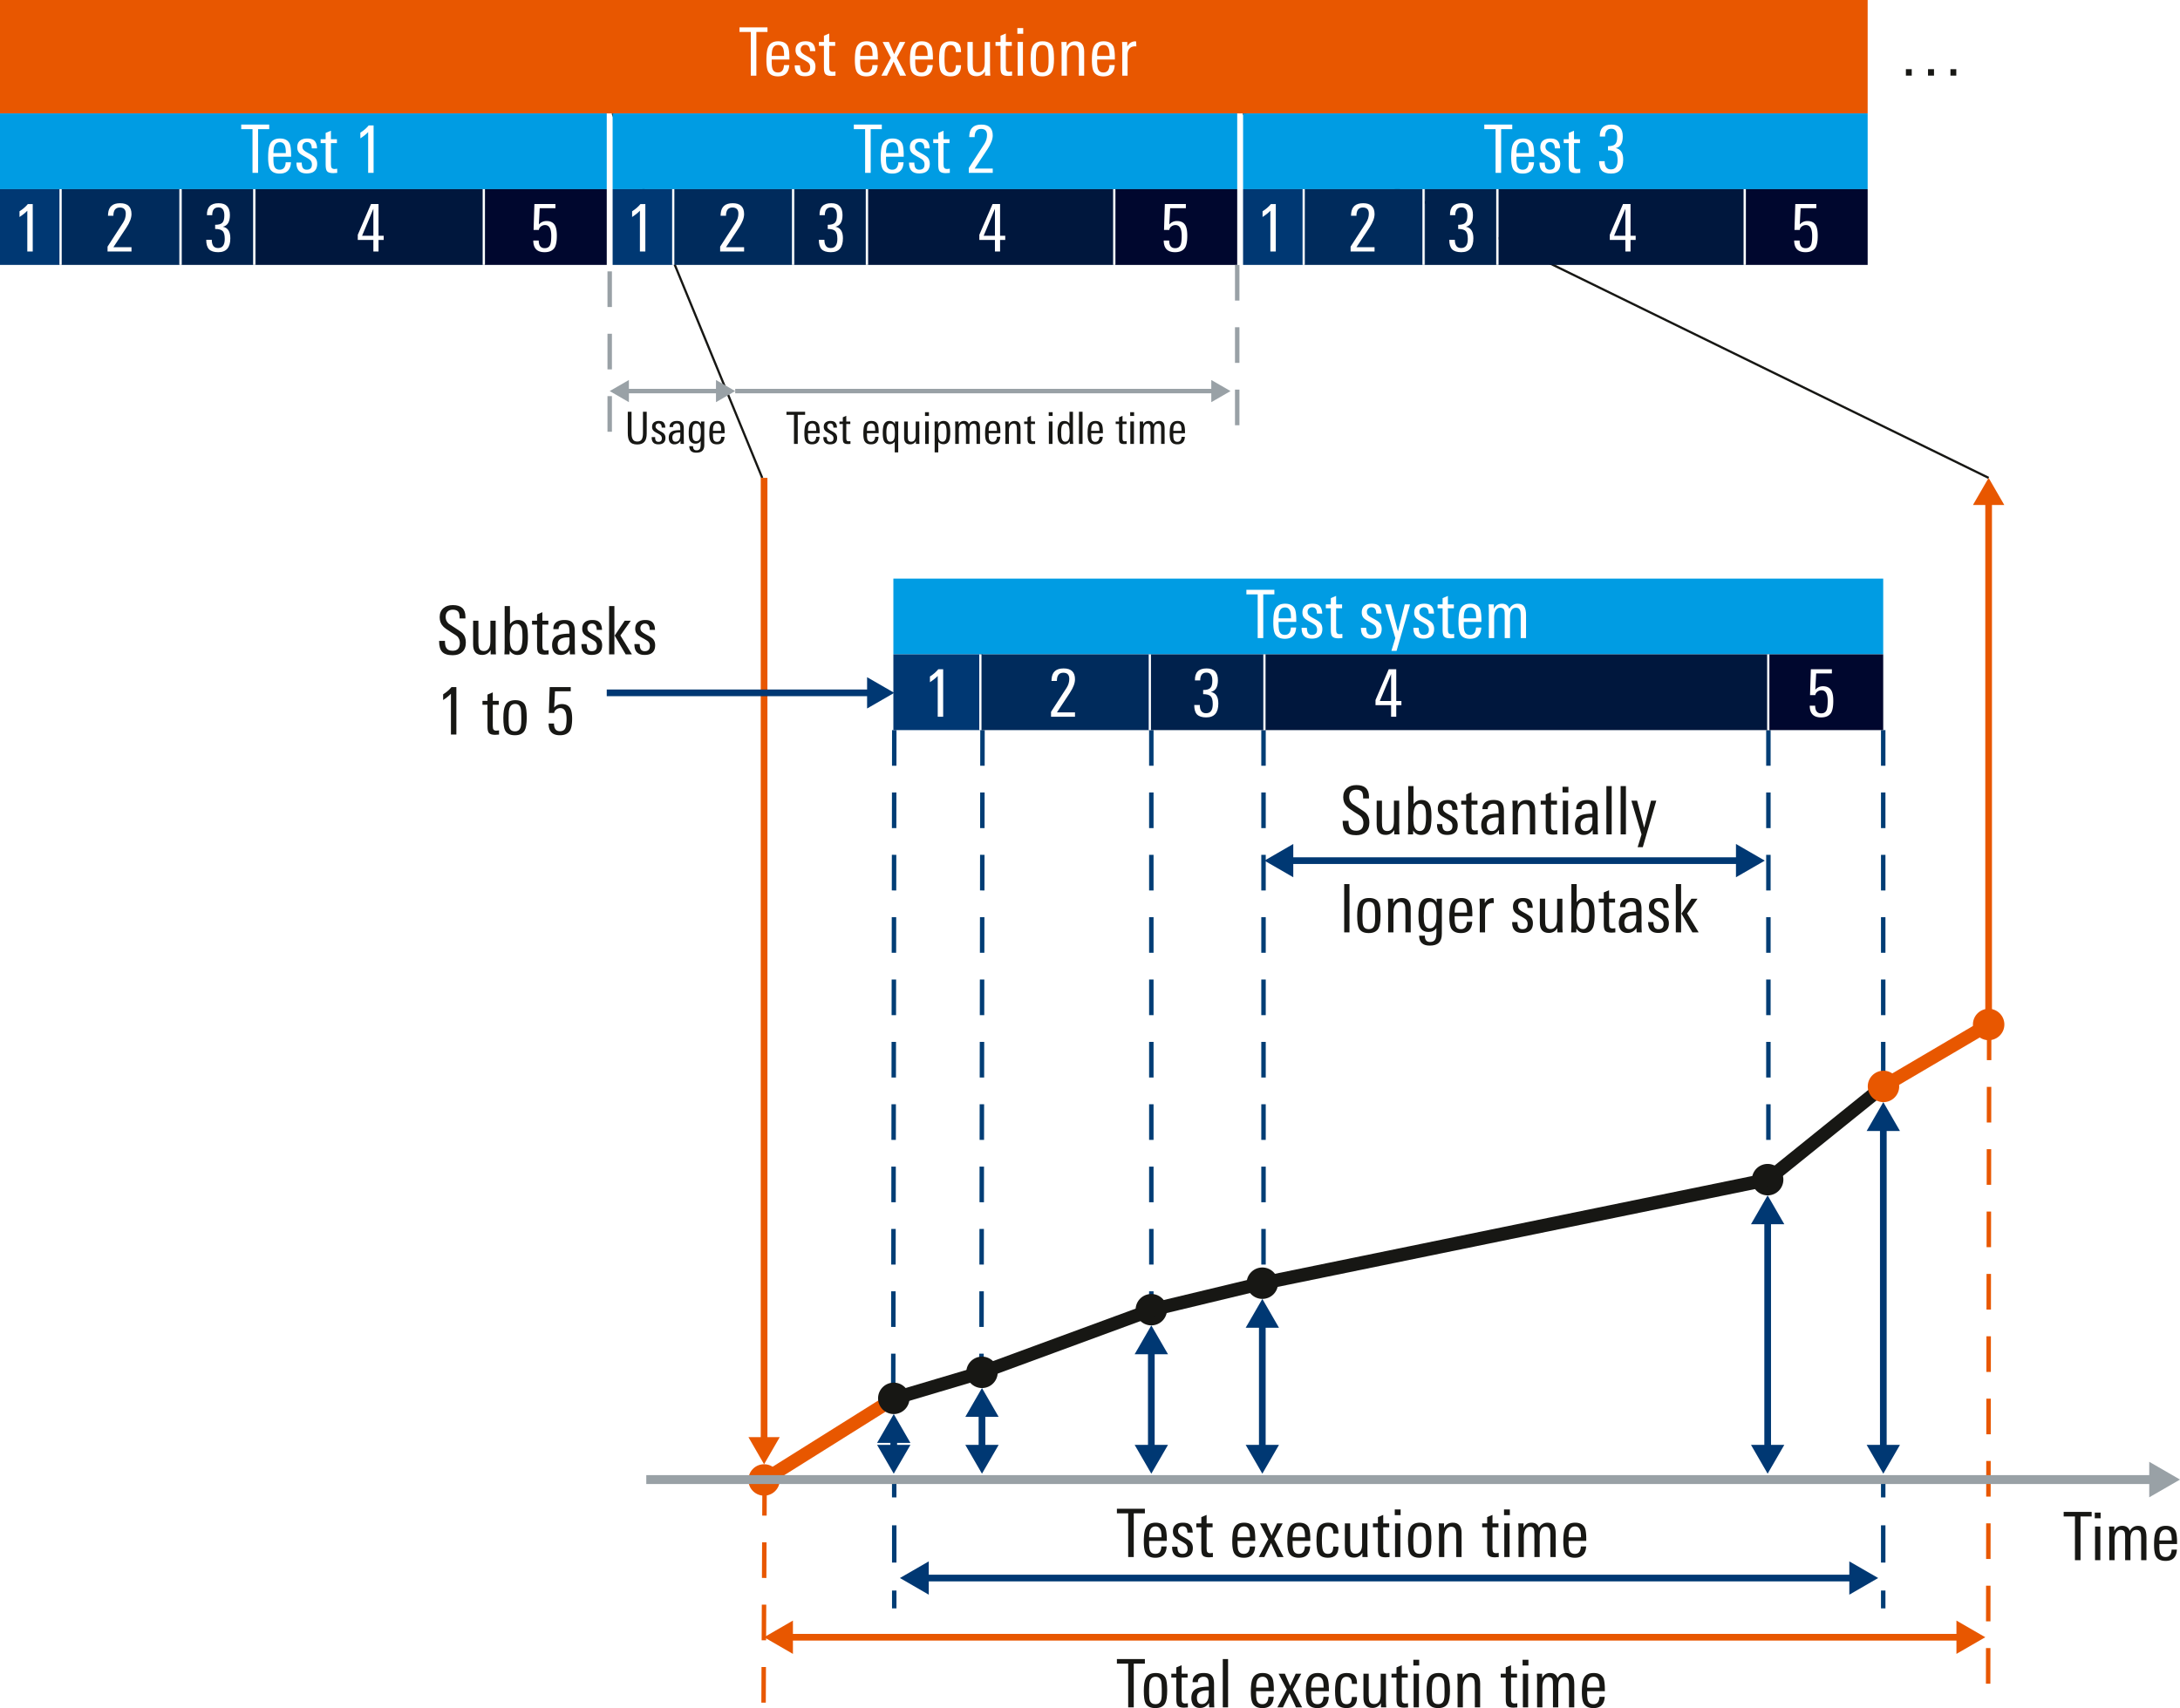 <svg xmlns="http://www.w3.org/2000/svg" xmlns:xlink="http://www.w3.org/1999/xlink" version="1.2" viewBox="0 0 244.687 191.746"><defs><symbol id="a" overflow="visible"><path d="M2.5-1.188c0 .418-.078.727-.234.922-.168.22-.446.329-.829.329-.406 0-.695-.118-.859-.36C.441-.484.375-.789.375-1.219v-2.39h.422v2.359c0 .313.035.54.11.672.093.21.269.312.53.312.258 0 .438-.097.532-.296.07-.145.11-.364.11-.657v-2.39H2.5zm0 0"/></symbol><symbol id="b" overflow="visible"><path d="M1.734-.688c0 .493-.265.735-.796.735-.512 0-.762-.27-.75-.813h.39v.141c.02.262.145.39.375.39.25 0 .375-.128.375-.39a.457.457 0 00-.125-.328c-.043-.05-.152-.125-.328-.219-.242-.125-.39-.219-.453-.281a.6.6 0 01-.188-.469c0-.219.07-.383.22-.5a.859.859 0 01.53-.156c.258 0 .442.062.547.187.114.125.176.313.188.563h-.407c0-.313-.117-.469-.343-.469a.336.336 0 00-.25.094.342.342 0 00-.094.25c0 .117.05.21.156.281.04.055.156.133.344.234.207.106.348.196.422.266a.692.692 0 01.187.484zm0 0"/></symbol><symbol id="c" overflow="visible"><path d="M1.89 0h-.374L1.5-.328c-.168.25-.39.375-.672.375a.614.614 0 01-.5-.219C.234-.305.188-.484.188-.703c0-.352.132-.594.406-.719.176-.082.472-.125.89-.125v-.11c0-.206-.015-.35-.046-.437-.063-.133-.18-.203-.344-.203-.125 0-.23.04-.313.11-.074.062-.11.156-.11.28v.016h-.39v-.015c0-.227.082-.399.25-.516.133-.101.328-.156.578-.156.29 0 .489.074.594.219.113.125.172.336.172.625v.921c0 .313.004.586.016.813zm-.406-.969v-.312h-.109c-.523 0-.781.183-.781.547 0 .324.117.484.36.484a.46.46 0 00.421-.234c.07-.133.11-.297.11-.485zm0 0"/></symbol><symbol id="d" overflow="visible"><path d="M2-2.516c0 .032-.008.094-.016.188V.109c0 .301-.074.52-.218.657-.137.144-.368.218-.688.218C.566.984.305.738.297.25h.422c0 .313.129.469.39.469.196 0 .332-.074.407-.219.039-.105.062-.266.062-.484v-.344A.658.658 0 011-.031c-.313 0-.531-.13-.656-.39-.074-.177-.11-.446-.11-.813 0-.407.04-.707.125-.907.125-.289.336-.437.641-.437.281 0 .484.121.61.36v-.298zm-.406 1.172c0-.281-.028-.488-.078-.625-.075-.207-.211-.312-.407-.312-.21 0-.343.117-.406.344-.043.148-.062.382-.062.703 0 .293.02.5.062.625.063.199.188.296.375.296.227 0 .379-.124.453-.374.04-.125.063-.344.063-.657zm0 0"/></symbol><symbol id="e" overflow="visible"><path d="M1.953-1.203H.641v.172c0 .25.02.433.062.547.07.168.203.25.39.25.29 0 .446-.188.47-.563h.375c-.024.563-.305.844-.844.844C.75.047.508-.07.375-.313c-.094-.164-.14-.445-.14-.843 0-.446.038-.77.124-.969.133-.3.391-.453.766-.453.363 0 .602.137.719.406.07.168.11.453.11.86zm-.39-.266c0-.25-.016-.422-.047-.515-.063-.207-.196-.313-.391-.313-.273 0-.43.168-.469.5a3.279 3.279 0 00-.015.328zm0 0"/></symbol><symbol id="f" overflow="visible"><path d="M2.125-3.266h-.828V0H.875v-3.266H.031v-.343h2.094zm0 0"/></symbol><symbol id="g" overflow="visible"><path d="M1.313 0c-.125.008-.227.016-.297.016-.22 0-.371-.047-.454-.141C.488-.207.454-.363.454-.594v-1.64H.078v-.282h.375v-.468l.39-.172v.64h.454v.282H.844v1.593c0 .137.02.23.062.282.04.043.114.062.219.062.02 0 .082-.004.188-.016zm0 0"/></symbol><symbol id="i" overflow="visible"><path d="M1.984-2.516a6.772 6.772 0 00-.015.579v2.89h-.39V-.25A.702.702 0 011 .031C.676.031.457-.109.344-.39.27-.578.234-.859.234-1.234c0-.383.036-.676.11-.875.113-.313.332-.47.656-.47.258 0 .46.122.61.36v-.297zm-.39 1.313c0-.344-.028-.586-.078-.734-.075-.227-.215-.344-.422-.344-.305 0-.453.324-.453.969 0 .324.02.558.062.703.063.242.188.359.375.359.227 0 .379-.113.453-.344.04-.125.063-.328.063-.61zm0 0"/></symbol><symbol id="j" overflow="visible"><path d="M2.047 0h-.39L1.64-.313a.691.691 0 01-.625.36C.555.047.328-.211.328-.734v-1.782h.406v1.61c0 .21.016.355.047.437.051.149.164.219.344.219.332 0 .5-.242.5-.734v-1.532h.406v1.954c0 .199.004.386.016.562zm0 0"/></symbol><symbol id="k" overflow="visible"><path d="M.75-3.14H.312v-.422H.75zM.734 0H.328v-2.516h.406zm0 0"/></symbol><symbol id="l" overflow="visible"><path d="M2.078-1.313c0 .43-.039.731-.11.907-.116.293-.335.437-.655.437-.25 0-.446-.093-.579-.281V.953H.328v-2.89a8.42 8.42 0 00-.016-.579h.391v.297a.69.69 0 01.625-.36c.313 0 .524.138.64.407.071.188.11.477.11.86zm-.406 0c0-.289-.024-.503-.063-.64-.062-.219-.195-.328-.39-.328-.2 0-.336.11-.407.328-.062.168-.093.406-.093.719 0 .312.02.53.062.656.07.219.219.328.438.328.195 0 .332-.129.406-.39.031-.133.047-.36.047-.672zm0 0"/></symbol><symbol id="m" overflow="visible"><path d="M3.11 0h-.391v-1.688c0-.187-.016-.316-.047-.39-.055-.125-.156-.188-.313-.188-.293 0-.437.23-.437.688V0h-.39v-1.719c0-.176-.016-.297-.048-.36-.043-.124-.14-.187-.296-.187a.394.394 0 00-.36.22 1.13 1.13 0 00-.094.5V0H.328v-2.078c0-.156-.008-.3-.016-.438h.391v.329c.133-.258.336-.391.61-.391.28 0 .46.133.546.39.145-.257.352-.39.625-.39.227 0 .395.078.5.234.082.125.125.336.125.625zm0 0"/></symbol><symbol id="n" overflow="visible"><path d="M2.031 0h-.406v-1.61c0-.218-.016-.367-.047-.452-.055-.145-.168-.22-.344-.22-.168 0-.296.087-.39.25-.074.15-.11.321-.11.516V0H.328v-1.969c0-.226-.008-.41-.016-.547h.391v.344c.145-.27.363-.406.656-.406.446 0 .672.262.672.781zm0 0"/></symbol><symbol id="o" overflow="visible"><path d="M2 0h-.39v-.297c-.15.23-.344.344-.594.344C.69.047.469-.098.344-.391c-.074-.195-.11-.5-.11-.906 0-.383.047-.676.141-.875.113-.27.32-.406.625-.406.258 0 .453.101.578.297V-3.61h.39v3.14c0 .086.009.242.032.469zm-.406-1.234c0-.344-.028-.586-.078-.735-.075-.207-.211-.312-.407-.312-.199 0-.336.11-.406.328-.043.148-.062.371-.062.672 0 .324.023.562.078.718.07.211.195.313.375.313.218 0 .36-.102.422-.313.05-.132.078-.359.078-.671zm0 0"/></symbol><symbol id="p" overflow="visible"><path d="M.734 0H.328v-3.61h.406zm0 0"/></symbol><symbol id="q" overflow="visible"><path d="M3.188-4.906h-1.25V0h-.625v-4.906H.046v-.516h3.14zm0 0"/></symbol><symbol id="r" overflow="visible"><path d="M1.125-4.703H.469v-.64h.656zM1.094 0H.5v-3.781h.594zm0 0"/></symbol><symbol id="s" overflow="visible"><path d="M4.672 0h-.594v-2.547c0-.27-.027-.46-.078-.578-.074-.188-.227-.281-.453-.281-.45 0-.672.344-.672 1.031V0h-.594v-2.578c0-.258-.015-.442-.047-.547-.074-.188-.23-.281-.468-.281-.22 0-.391.11-.516.328-.105.2-.156.453-.156.765V0H.5v-3.125c0-.227-.012-.445-.031-.656h.594v.5c.195-.383.492-.578.89-.578.438 0 .719.195.844.578.219-.383.531-.578.937-.578.344 0 .586.109.735.328.133.199.203.515.203.953zm0 0"/></symbol><symbol id="t" overflow="visible"><path d="M2.938-1.813H.952v.266c0 .387.035.664.11.828.101.242.3.36.593.36.426 0 .649-.274.672-.829h.594C2.879-.344 2.457.079 1.656.079 1.125.078.758-.098.563-.453.425-.723.359-1.148.359-1.734c0-.676.063-1.16.188-1.454.187-.445.566-.671 1.14-.671.54 0 .907.199 1.094.593.102.25.156.68.156 1.282zm-.594-.406c0-.363-.028-.617-.078-.765-.094-.301-.29-.454-.579-.454-.406 0-.64.247-.703.735a3.71 3.71 0 00-.03.484zm0 0"/></symbol><symbol id="u" overflow="visible"><path d="M2.984-1.906c0 .687-.078 1.172-.234 1.453-.2.355-.563.531-1.094.531C1.113.078.75-.098.563-.453.425-.711.359-1.18.359-1.86c0-.645.07-1.114.22-1.407.194-.394.57-.593 1.124-.593.54 0 .906.183 1.094.546.125.25.187.72.187 1.407zm-.609.406v-.578c0-.438-.027-.738-.078-.906-.094-.301-.297-.454-.61-.454-.324 0-.539.165-.64.485-.063.18-.094.476-.094.89v.532c0 .367.031.625.094.781.101.262.312.39.625.39.289 0 .488-.124.594-.374.07-.164.109-.422.109-.766zm0 0"/></symbol><symbol id="v" overflow="visible"><path d="M1.969 0c-.188.02-.336.031-.438.031-.343 0-.578-.07-.703-.218C.723-.314.672-.551.672-.907v-2.437H.109v-.437h.563v-.703l.594-.25v.953h.671v.437h-.671v2.375c0 .211.03.352.093.422.063.074.172.11.329.11.03 0 .125-.008.28-.032zm0 0"/></symbol><symbol id="w" overflow="visible"><path d="M2.844 0h-.578L2.25-.5c-.25.375-.586.563-1 .563C.926.063.676-.04.5-.25.344-.457.266-.723.266-1.047c0-.539.207-.898.625-1.078.27-.125.71-.191 1.328-.203v-.156c0-.313-.028-.532-.078-.657-.075-.195-.243-.296-.5-.296a.722.722 0 00-.47.156C1.056-3.187 1-3.047 1-2.86v.03H.406v-.03c0-.344.125-.602.375-.782.219-.144.508-.218.875-.218.438 0 .739.105.907.312.164.188.25.5.25.938v1.406c0 .45.007.851.03 1.203zm-.625-1.469v-.437h-.156c-.782 0-1.172.265-1.172.797 0 .492.18.734.546.734a.667.667 0 00.625-.36c.102-.187.157-.43.157-.734zm0 0"/></symbol><symbol id="x" overflow="visible"><path d="M1.094 0H.5v-5.422h.594zm0 0"/></symbol><symbol id="z" overflow="visible"><path d="M2.844 0h-.688l-.719-1.578L.688 0H.063l1.063-2-.922-1.781h.703L1.5-2.406l.625-1.375h.625l-.953 1.765zm0 0"/></symbol><symbol id="A" overflow="visible"><path d="M2.828-1.172c0 .836-.39 1.25-1.172 1.25C1.113.078.75-.098.563-.453.425-.711.359-1.172.359-1.828s.063-1.117.188-1.39c.187-.427.562-.641 1.125-.641.426 0 .726.101.906.296.164.188.25.497.25.922H2.25c0-.53-.2-.796-.594-.796-.312 0-.515.167-.61.5-.054.199-.077.546-.077 1.046 0 .575.039.965.125 1.172.093.242.273.36.547.36.226 0 .39-.079.484-.235.07-.125.113-.316.125-.578zm0 0"/></symbol><symbol id="B" overflow="visible"><path d="M3.063 0h-.594v-.484c-.23.367-.547.546-.953.546C.836.063.5-.328.5-1.109v-2.672h.594v2.422c0 .304.023.523.078.656.082.219.254.328.516.328.5 0 .75-.367.75-1.11V-3.78h.593v2.953c0 .293.008.57.031.828zm0 0"/></symbol><symbol id="C" overflow="visible"><path d="M3.031 0h-.594v-2.422c0-.32-.023-.539-.062-.656-.086-.219-.258-.328-.516-.328-.25 0-.449.125-.593.375-.118.21-.172.465-.172.765V0H.5v-2.953c0-.332-.012-.61-.031-.828h.594v.515c.207-.394.535-.593.984-.593.656 0 .984.39.984 1.171zm0 0"/></symbol><symbol id="D" overflow="visible"><path d="M2.594-1.031c0 .73-.399 1.093-1.188 1.093C.633.063.254-.344.266-1.155h.593c0 .074.004.148.016.218.031.387.21.579.547.579C1.805-.36 2-.551 2-.938a.678.678 0 00-.188-.5c-.074-.07-.242-.18-.5-.328-.355-.187-.578-.328-.671-.421-.188-.165-.282-.395-.282-.688 0-.332.102-.582.313-.75.195-.156.469-.234.812-.234.383 0 .66.093.829.28.164.18.253.454.265.829h-.594c0-.469-.18-.703-.53-.703a.507.507 0 00-.376.14.507.507 0 00-.14.376c0 .18.07.324.218.437.082.074.258.184.532.328.312.168.523.309.64.422.176.188.266.43.266.719zm0 0"/></symbol><symbol id="E" overflow="visible"><path d="M3.328-1.328c0 .469-.137.824-.406 1.062-.262.243-.621.36-1.078.36C1.3.094.91-.031.672-.281.442-.531.328-.926.328-1.47v-.047h.656v.047c0 .344.051.594.157.75.132.211.367.313.703.313.539 0 .812-.29.812-.875 0-.29-.094-.535-.281-.735-.086-.082-.305-.226-.656-.437-.48-.3-.793-.531-.938-.688-.261-.27-.39-.613-.39-1.03 0-.438.14-.774.421-1.016.258-.227.614-.344 1.063-.344.938 0 1.406.437 1.406 1.312v.188h-.656v-.125c0-.282-.047-.489-.14-.625-.126-.157-.337-.235-.626-.235-.25 0-.449.075-.593.22-.137.148-.204.343-.204.593 0 .305.114.558.344.766.02.023.274.187.766.5.437.273.707.468.812.593.227.25.344.59.344 1.016zm0 0"/></symbol><symbol id="F" overflow="visible"><path d="M3.11-1.953c0 .594-.055 1.039-.157 1.328-.18.46-.512.688-1 .688a.984.984 0 01-.89-.5L1.046 0H.469C.489-.344.5-.582.5-.719v-4.703h.594v2.031c.238-.312.539-.468.906-.468.477 0 .8.214.969.64.094.274.14.696.14 1.266zM2.5-1.97c0-.414-.023-.718-.063-.906-.105-.363-.308-.547-.609-.547a.6.6 0 00-.516.266c-.156.219-.234.648-.234 1.281 0 .563.05.938.156 1.125.125.25.32.375.594.375.188 0 .344-.094.469-.281.133-.227.203-.664.203-1.313zm0 0"/></symbol><symbol id="G" overflow="visible"><path d="M2.906-3.781L1.391 1.438H.812L1.25 0 .11-3.781h.64L1.547-.75l.766-3.031zm0 0"/></symbol><symbol id="H" overflow="visible"><path d="M3-3.781c0 .054-.008.152-.016.297V.156c0 .457-.109.79-.328 1-.219.219-.562.328-1.031.328-.781 0-1.18-.37-1.188-1.109h.641c0 .469.192.703.578.703.301 0 .504-.11.61-.328.07-.148.109-.39.109-.734v-.5c-.21.293-.5.437-.875.437-.48 0-.805-.195-.969-.594C.414-.898.36-1.305.36-1.859c0-.602.063-1.055.188-1.36.176-.426.492-.64.953-.64.414 0 .719.171.906.515v-.437zm-.61 1.765c0-.414-.038-.726-.109-.937-.117-.313-.32-.469-.61-.469-.312 0-.523.18-.624.531-.063.211-.094.555-.094 1.032 0 .437.031.75.094.937.094.313.285.469.578.469.344 0 .566-.188.672-.563.062-.195.094-.53.094-1zm0 0"/></symbol><symbol id="I" overflow="visible"><path d="M2.078-3.281c-.062-.008-.105-.016-.125-.016-.293 0-.512.09-.656.266-.137.168-.203.398-.203.687V0H.5v-3.094c0-.25-.012-.476-.031-.687h.594v.5c.195-.383.515-.578.953-.578.039 0 .062.195.062.578zm0 0"/></symbol><symbol id="J" overflow="visible"><path d="M3.063 0h-.704L1.125-2.11 2.25-3.78h.688L1.766-2.125zm-1.97 0H.5v-5.422h.594zm0 0"/></symbol><symbol id="K" overflow="visible"><path d="M2.266 0h-.61v-4.578c-.23.242-.523.476-.875.703v-.64c.375-.239.688-.508.938-.813h.547zm0 0"/></symbol><symbol id="L" overflow="visible"><path d="M3.047-1.781c0 .605-.078 1.047-.235 1.328-.218.355-.601.531-1.14.531C.828.078.406-.359.406-1.234h.61c0 .574.222.859.671.859.301 0 .504-.125.61-.375.082-.195.125-.54.125-1.031 0-.79-.235-1.188-.703-1.188a.733.733 0 00-.453.156.57.57 0 00-.235.391H.438L.53-5.328h2.36v.469H1.125l-.094 1.828c.227-.258.516-.39.86-.39.457 0 .773.167.953.5.133.25.203.632.203 1.14zm0 0"/></symbol><symbol id="M" overflow="visible"><path d="M3-4.203c0 .43-.188.93-.563 1.5L.97-.484H3V0H.312v-.547l1.75-2.703c.196-.313.297-.645.297-1 0-.457-.226-.688-.671-.688-.481 0-.72.31-.72.922H.36c0-.062.004-.148.016-.265.07-.758.52-1.14 1.344-1.14C2.57-5.422 3-5.017 3-4.204zm0 0"/></symbol><symbol id="N" overflow="visible"><path d="M3-1.484C3-.441 2.547.078 1.64.078 1.173.078.829-.032.61-.25.397-.477.296-.832.296-1.313h.625c0 .618.234.922.703.922.5 0 .75-.343.75-1.03 0-.427-.078-.72-.234-.876-.157-.156-.438-.234-.844-.234V-3c.383 0 .648-.07.797-.219.156-.144.234-.422.234-.828 0-.601-.219-.906-.656-.906-.469 0-.703.293-.703.875H.375c-.023-.895.414-1.344 1.313-1.344.843 0 1.265.445 1.265 1.328 0 .762-.265 1.2-.797 1.313.563.105.844.539.844 1.297zm0 0"/></symbol><symbol id="O" overflow="visible"><path d="M3.172-1.297h-.578V0h-.578v-1.297H.266v-.578L1.75-5.328h.844v3.562h.578zm-1.156-.469v-3.03L.75-1.767zm0 0"/></symbol><symbol id="P" overflow="visible"><path d="M6.578 0h-.656v-.719h.656zm-2.5 0h-.672v-.719h.672zm-2.5 0H.922v-.719h.656zm0 0"/></symbol></defs><path d="M129.227 81.96v65.063M110.277 81.96l-.117 72.095M100.375 81.96l-.117 75.017M211.375 81.96v40" fill="none" stroke="#003d75" stroke-width=".5" stroke-linejoin="round" stroke-miterlimit="10" stroke-dasharray="4,3"/><path d="M68.762 12.73l16.793 40.915" fill="none" stroke="#171714" stroke-width=".25" stroke-miterlimit="10"/><path d="M141.82 81.96v62.09M198.488 81.96v50.126" fill="none" stroke="#003d75" stroke-width=".5" stroke-linejoin="round" stroke-miterlimit="10" stroke-dasharray="4,3"/><path d="M139.527 12.73l83.68 40.915" fill="none" stroke="#171714" stroke-width=".25" stroke-miterlimit="10"/><path d="M34.86 0h174.769v12.73H0V0zm0 0" fill="#e85700" fill-rule="evenodd"/><path d="M68.102 21.234H0V12.73h68.102zm0 0" fill="#009ce3" fill-rule="evenodd"/><path d="M6.8 29.738H0v-8.504h6.8zm0 0" fill="#003873" fill-rule="evenodd"/><path d="M20.41 29.738H6.8v-8.504h13.61zm0 0" fill="#002b5c" fill-rule="evenodd"/><path d="M28.691 29.738h-8.28v-8.504h8.28zm0 0" fill="#00214c" fill-rule="evenodd"/><path d="M54.496 29.738H28.691v-8.504h25.805zm0 0" fill="#00173d" fill-rule="evenodd"/><path d="M68.102 29.738H54.457v-8.504h13.645zm0 0" fill="#00072e" fill-rule="evenodd"/><path d="M6.8 21.234v8.504M20.254 21.234v8.504M28.535 21.234v8.504M54.3 21.234v8.504" fill="none" stroke="#fff" stroke-width=".25" stroke-miterlimit="10"/><path d="M138.867 21.234H68.762V12.73h70.105zm0 0M209.629 21.234h-70.102V12.73h70.102zm0 0" fill="#009ce3" fill-rule="evenodd"/><path d="M75.566 29.738h-6.804v-8.504h6.804zm0 0" fill="#003873" fill-rule="evenodd"/><path d="M89.172 29.738H75.566v-8.504h13.606zm0 0" fill="#002b5c" fill-rule="evenodd"/><path d="M97.453 29.738h-8.281v-8.504h8.281zm0 0" fill="#00214c" fill-rule="evenodd"/><path d="M125.258 29.738H97.453v-8.504h27.805zm0 0" fill="#00173d" fill-rule="evenodd"/><path d="M138.867 29.738H125.22v-8.504h13.648zm0 0" fill="#00072e" fill-rule="evenodd"/><path d="M75.566 21.234v8.504M89.016 21.234v8.504M97.3 21.234v8.504M125.063 21.234v8.504" fill="none" stroke="#fff" stroke-width=".25" stroke-miterlimit="10"/><path d="M146.328 29.738h-6.805v-8.504h6.805zm0 0" fill="#003873" fill-rule="evenodd"/><path d="M159.938 29.738h-13.606v-8.504h13.606zm0 0" fill="#002b5c" fill-rule="evenodd"/><path d="M168.219 29.738h-8.281v-8.504h8.28zm0 0" fill="#00214c" fill-rule="evenodd"/><path d="M196.023 29.738H168.22v-8.504h27.804zm0 0" fill="#00173d" fill-rule="evenodd"/><path d="M209.629 29.738h-13.645v-8.504h13.645zm0 0" fill="#00072e" fill-rule="evenodd"/><path d="M146.328 21.234v8.504M159.781 21.234v8.504M168.063 21.234v8.504M195.828 21.234v8.504" fill="none" stroke="#fff" stroke-width=".25" stroke-miterlimit="10"/><path d="M211.375 73.457H100.273v-8.504h111.102zm0 0" fill="#009ce3" fill-rule="evenodd"/><path d="M110.316 81.96h-10.043v-8.503h10.043zm0 0" fill="#003873" fill-rule="evenodd"/><path d="M129.059 81.96h-19.02v-8.503h19.02zm0 0" fill="#002b5c" fill-rule="evenodd"/><path d="M141.922 81.96h-12.863v-8.503h12.863zm0 0" fill="#00214c" fill-rule="evenodd"/><path d="M198.469 81.96h-56.547v-8.503h56.547zm0 0" fill="#00173d" fill-rule="evenodd"/><path d="M211.375 81.96h-12.902v-8.503h12.902zm0 0" fill="#00072e" fill-rule="evenodd"/><path d="M110.04 73.457v8.504M141.922 73.457v8.504M129.059 73.457v8.504M198.473 73.457v8.504" fill="none" stroke="#fff" stroke-width=".25" stroke-miterlimit="10"/><path d="M85.762 53.645v108.199" fill="none" stroke="#e85700" stroke-width=".75" stroke-miterlimit="10"/><path d="M84.004 161.328l1.758 3.047 1.758-3.047zm0 0" fill="#e85700"/><path d="M87.523 166.137a1.762 1.762 0 11-3.524-.001 1.762 1.762 0 013.524 0M224.973 115.008c0 .972-.793 1.762-1.766 1.762s-1.762-.79-1.762-1.762a1.763 1.763 0 113.528 0" fill="#e85700"/><path d="M88.453 183.793h131.688" fill="none" stroke="#e85700" stroke-width=".75" stroke-miterlimit="10"/><path d="M89 185.664l-3.238-1.871L89 181.922zm0 0M219.594 185.664l3.238-1.871-3.238-1.871zm0 0" fill="#e85700"/><path d="M103.7 177.148h104.417" fill="none" stroke="#003873" stroke-width=".75" stroke-miterlimit="10"/><path d="M104.246 179.016l-3.238-1.871 3.238-1.868zm0 0M207.57 179.016l3.239-1.871-3.239-1.868zm0 0" fill="#003873"/><path d="M70.227 43.902h10.5" fill="none" stroke="#99a1a6" stroke-width=".5" stroke-miterlimit="10"/><path d="M70.59 45.148l-2.156-1.246 2.156-1.246zm0 0M80.363 45.148l2.157-1.246-2.157-1.246zm0 0" fill="#99a1a6"/><path d="M82.52 43.902h53.8" fill="none" stroke="#99a1a6" stroke-width=".5" stroke-miterlimit="10"/><path d="M135.957 45.148l2.16-1.246-2.16-1.246zm0 0" fill="#99a1a6"/><path d="M129.227 162.746v-11.27" fill="none" stroke="#003873" stroke-width=".75" stroke-miterlimit="10"/><path d="M131.098 162.2l-1.871 3.234-1.872-3.235zm0 0M131.098 152.023l-1.871-3.238-1.872 3.238zm0 0" fill="#003873"/><path d="M200.168 132.426a1.763 1.763 0 11-3.529-.002 1.763 1.763 0 013.529.002M143.45 144.05a1.76 1.76 0 01-1.762 1.762 1.763 1.763 0 111.762-1.762M130.988 147.023a1.762 1.762 0 11-3.524 0 1.762 1.762 0 013.524 0M111.984 154.055a1.763 1.763 0 01-3.527 0 1.763 1.763 0 113.527 0" fill="#171714"/><path d="M85.762 166.137l14.61-9.16" fill="none" stroke="#e85700" stroke-width="1.5" stroke-miterlimit="10"/><path d="M100.371 156.977l9.828-2.922 19.114-7.032 12.375-2.972 56.718-11.625 12.98-10.469" fill="none" stroke="#171714" stroke-width="1.5" stroke-miterlimit="10"/><path d="M141.684 162.746v-14.242" fill="none" stroke="#003873" stroke-width=".75" stroke-miterlimit="10"/><path d="M143.555 162.2l-1.867 3.234-1.872-3.235zm0 0M143.555 149.05l-1.867-3.238-1.872 3.239zm0 0" fill="#003873"/><path d="M110.219 162.746v-4.238" fill="none" stroke="#003873" stroke-width=".75" stroke-miterlimit="10"/><path d="M112.09 162.2l-1.871 3.234-1.871-3.235zm0 0M112.09 159.055l-1.871-3.239-1.871 3.239zm0 0" fill="#003873"/><path d="M100.316 162.746v-1.316" fill="none" stroke="#003873" stroke-width=".75" stroke-miterlimit="10"/><path d="M102.188 162.2l-1.872 3.234-1.87-3.235zm0 0M102.188 161.977l-1.872-3.239-1.87 3.239zm0 0" fill="#003873"/><path d="M102.082 156.977c0 .972-.793 1.761-1.766 1.761a1.763 1.763 0 111.766-1.762" fill="#171714"/><path d="M211.387 121.96l11.82-6.952" fill="none" stroke="#e85700" stroke-width="1.5" stroke-miterlimit="10"/><path d="M213.168 121.96c0 .974-.793 1.763-1.766 1.763a1.763 1.763 0 111.766-1.762" fill="#e85700"/><path d="M198.406 162.746V136.88" fill="none" stroke="#003873" stroke-width=".75" stroke-miterlimit="10"/><path d="M200.273 162.2l-1.87 3.234-1.868-3.235zm0 0M200.273 137.426l-1.87-3.239-1.868 3.239zm0 0" fill="#003873"/><path d="M211.387 162.746v-36.332" fill="none" stroke="#003873" stroke-width=".75" stroke-miterlimit="10"/><path d="M213.254 162.2l-1.867 3.234-1.871-3.235zm0 0M213.254 126.96l-1.867-3.237-1.871 3.238zm0 0" fill="#003873"/><path d="M195.395 96.613h-50.782" fill="none" stroke="#003873" stroke-width=".75" stroke-miterlimit="10"/><path d="M194.848 94.742l3.238 1.871-3.238 1.867zm0 0M145.16 94.742l-3.238 1.871 3.238 1.867zm0 0" fill="#003873"/><path d="M223.207 115.008V56.172" fill="none" stroke="#e85700" stroke-width=".75" stroke-miterlimit="10"/><path d="M224.965 56.687l-1.758-3.042-1.758 3.042zm0 0" fill="#e85700"/><path d="M68.102 77.777H97.84" fill="none" stroke="#003873" stroke-width=".75" stroke-miterlimit="10"/><path d="M97.324 79.535l3.047-1.758-3.047-1.757zm0 0" fill="#003873"/><path d="M138.867 29.738v20.098M68.434 30.465v20.098" fill="none" stroke="#99a1a6" stroke-width=".5" stroke-linejoin="round" stroke-miterlimit="10" stroke-dasharray="4,3"/><path d="M223.266 115.008l-.118 76.664M85.82 166.137l-.117 25.535" fill="none" stroke="#e85700" stroke-width=".5" stroke-linejoin="round" stroke-miterlimit="10" stroke-dasharray="4,3"/><path d="M211.375 166.094v2" fill="none" stroke="#003d75" stroke-width=".5" stroke-linejoin="round"/><path d="M211.375 171.23v5.75" fill="none" stroke="#003d75" stroke-width=".5" stroke-linejoin="round" stroke-dasharray="4.183,3.138"/><path d="M211.375 178.55v2M100.367 166.094v2" fill="none" stroke="#003d75" stroke-width=".5" stroke-linejoin="round"/><path d="M100.371 171.23v5.75" fill="none" stroke="#003d75" stroke-width=".5" stroke-linejoin="round" stroke-dasharray="4.183,3.138"/><path d="M100.371 178.55v2" fill="none" stroke="#003d75" stroke-width=".5" stroke-linejoin="round"/><path d="M72.54 166.094h169.276" fill="none" stroke="#99a1a6" stroke-miterlimit="10"/><path d="M241.234 168.086l3.454-1.992-3.454-1.996zm0 0" fill="#99a1a6"/><g fill="#171714" transform="translate(-30.348 -66.54)"><use height="100%" width="100%" y="116.373" x="100.436" xlink:href="#a"/><use height="100%" width="100%" y="116.373" x="103.306" xlink:href="#b"/><use height="100%" width="100%" y="116.373" x="105.222" xlink:href="#c"/><use height="100%" width="100%" y="116.373" x="107.416" xlink:href="#d"/><use height="100%" width="100%" y="116.373" x="109.731" xlink:href="#e"/></g><use height="100%" width="100%" y="116.373" x="118.591" xlink:href="#f" fill="#171714" transform="translate(-30.348 -66.54)"/><g fill="#171714" transform="translate(-30.348 -66.54)"><use height="100%" width="100%" y="116.373" x="120.397" xlink:href="#e"/><use height="100%" width="100%" y="116.373" x="122.576" xlink:href="#b"/><use height="100%" width="100%" y="116.373" x="124.492" xlink:href="#g"/><use height="100%" width="100%" y="116.373" x="125.886" xlink:href="#h"/><use height="100%" width="100%" y="116.373" x="127.016" xlink:href="#e"/><use height="100%" width="100%" y="116.373" x="129.196" xlink:href="#i"/><use height="100%" width="100%" y="116.373" x="131.501" xlink:href="#j"/><use height="100%" width="100%" y="116.373" x="133.862" xlink:href="#k"/><use height="100%" width="100%" y="116.373" x="134.927" xlink:href="#l"/><use height="100%" width="100%" y="116.373" x="137.237" xlink:href="#m"/><use height="100%" width="100%" y="116.373" x="140.681" xlink:href="#e"/><use height="100%" width="100%" y="116.373" x="142.862" xlink:href="#n"/><use height="100%" width="100%" y="116.373" x="145.221" xlink:href="#g"/><use height="100%" width="100%" y="116.373" x="146.617" xlink:href="#h"/><use height="100%" width="100%" y="116.373" x="147.747" xlink:href="#k"/><use height="100%" width="100%" y="116.373" x="148.811" xlink:href="#o"/><use height="100%" width="100%" y="116.373" x="151.122" xlink:href="#p"/><use height="100%" width="100%" y="116.373" x="152.186" xlink:href="#e"/><use height="100%" width="100%" y="116.373" x="154.367" xlink:href="#h"/><use height="100%" width="100%" y="116.373" x="155.497" xlink:href="#g"/><use height="100%" width="100%" y="116.373" x="156.891" xlink:href="#k"/><use height="100%" width="100%" y="116.373" x="157.957" xlink:href="#m"/><use height="100%" width="100%" y="116.373" x="161.401" xlink:href="#e"/></g><use height="100%" width="100%" y="241.684" x="261.932" xlink:href="#q" fill="#171714" transform="translate(-30.348 -66.54)"/><g fill="#171714" transform="translate(-30.348 -66.54)"><use height="100%" width="100%" y="241.684" x="265" xlink:href="#r"/><use height="100%" width="100%" y="241.684" x="266.598" xlink:href="#s"/><use height="100%" width="100%" y="241.684" x="271.765" xlink:href="#t"/></g><use height="100%" width="100%" y="258.207" x="155.665" xlink:href="#q" fill="#171714" transform="translate(-30.348 -66.54)"/><g fill="#171714" transform="translate(-30.348 -66.54)"><use height="100%" width="100%" y="258.207" x="158.372" xlink:href="#u"/><use height="100%" width="100%" y="258.207" x="161.71" xlink:href="#v"/><use height="100%" width="100%" y="258.207" x="163.802" xlink:href="#w"/><use height="100%" width="100%" y="258.207" x="167.095" xlink:href="#x"/><use height="100%" width="100%" y="258.207" x="168.692" xlink:href="#y"/><use height="100%" width="100%" y="258.207" x="170.387" xlink:href="#t"/><use height="100%" width="100%" y="258.207" x="173.657" xlink:href="#z"/><use height="100%" width="100%" y="258.207" x="176.567" xlink:href="#t"/><use height="100%" width="100%" y="258.207" x="179.837" xlink:href="#A"/><use height="100%" width="100%" y="258.207" x="182.882" xlink:href="#B"/><use height="100%" width="100%" y="258.207" x="186.422" xlink:href="#v"/><use height="100%" width="100%" y="258.207" x="188.515" xlink:href="#r"/><use height="100%" width="100%" y="258.207" x="190.112" xlink:href="#u"/><use height="100%" width="100%" y="258.207" x="193.45" xlink:href="#C"/><use height="100%" width="100%" y="258.207" x="196.99" xlink:href="#y"/><use height="100%" width="100%" y="258.207" x="198.685" xlink:href="#v"/><use height="100%" width="100%" y="258.207" x="200.777" xlink:href="#r"/><use height="100%" width="100%" y="258.207" x="202.375" xlink:href="#s"/><use height="100%" width="100%" y="258.207" x="207.542" xlink:href="#t"/></g><use height="100%" width="100%" y="241.332" x="155.665" xlink:href="#q" fill="#171714" transform="translate(-30.348 -66.54)"/><g fill="#171714" transform="translate(-30.348 -66.54)"><use height="100%" width="100%" y="241.332" x="158.372" xlink:href="#t"/><use height="100%" width="100%" y="241.332" x="161.642" xlink:href="#D"/><use height="100%" width="100%" y="241.332" x="164.515" xlink:href="#v"/><use height="100%" width="100%" y="241.332" x="166.607" xlink:href="#y"/><use height="100%" width="100%" y="241.332" x="168.302" xlink:href="#t"/><use height="100%" width="100%" y="241.332" x="171.572" xlink:href="#z"/><use height="100%" width="100%" y="241.332" x="174.482" xlink:href="#t"/><use height="100%" width="100%" y="241.332" x="177.752" xlink:href="#A"/><use height="100%" width="100%" y="241.332" x="180.797" xlink:href="#B"/><use height="100%" width="100%" y="241.332" x="184.337" xlink:href="#v"/><use height="100%" width="100%" y="241.332" x="186.43" xlink:href="#r"/><use height="100%" width="100%" y="241.332" x="188.027" xlink:href="#u"/><use height="100%" width="100%" y="241.332" x="191.365" xlink:href="#C"/><use height="100%" width="100%" y="241.332" x="194.905" xlink:href="#y"/><use height="100%" width="100%" y="241.332" x="196.6" xlink:href="#v"/><use height="100%" width="100%" y="241.332" x="198.692" xlink:href="#r"/><use height="100%" width="100%" y="241.332" x="200.29" xlink:href="#s"/><use height="100%" width="100%" y="241.332" x="205.457" xlink:href="#t"/></g><g fill="#171714" transform="translate(-30.348 -66.54)"><use height="100%" width="100%" y="160.204" x="180.722" xlink:href="#E"/><use height="100%" width="100%" y="160.204" x="184.367" xlink:href="#B"/><use height="100%" width="100%" y="160.204" x="187.907" xlink:href="#F"/><use height="100%" width="100%" y="160.204" x="191.372" xlink:href="#D"/><use height="100%" width="100%" y="160.204" x="194.245" xlink:href="#v"/><use height="100%" width="100%" y="160.204" x="196.337" xlink:href="#w"/><use height="100%" width="100%" y="160.204" x="199.63" xlink:href="#C"/><use height="100%" width="100%" y="160.204" x="203.17" xlink:href="#v"/><use height="100%" width="100%" y="160.204" x="205.262" xlink:href="#r"/><use height="100%" width="100%" y="160.204" x="206.86" xlink:href="#w"/><use height="100%" width="100%" y="160.204" x="210.152" xlink:href="#x"/><use height="100%" width="100%" y="160.204" x="211.75" xlink:href="#x"/><use height="100%" width="100%" y="160.204" x="213.347" xlink:href="#G"/><use height="100%" width="100%" y="160.204" x="216.362" xlink:href="#y"/></g><g fill="#171714" transform="translate(-30.348 -66.54)"><use height="100%" width="100%" y="171.207" x="180.722" xlink:href="#x"/><use height="100%" width="100%" y="171.207" x="182.32" xlink:href="#u"/><use height="100%" width="100%" y="171.207" x="185.657" xlink:href="#C"/><use height="100%" width="100%" y="171.207" x="189.197" xlink:href="#H"/><use height="100%" width="100%" y="171.207" x="192.67" xlink:href="#t"/><use height="100%" width="100%" y="171.207" x="195.94" xlink:href="#I"/><use height="100%" width="100%" y="171.207" x="198.115" xlink:href="#y"/><use height="100%" width="100%" y="171.207" x="199.81" xlink:href="#D"/><use height="100%" width="100%" y="171.207" x="202.682" xlink:href="#B"/><use height="100%" width="100%" y="171.207" x="206.222" xlink:href="#F"/><use height="100%" width="100%" y="171.207" x="209.687" xlink:href="#v"/><use height="100%" width="100%" y="171.207" x="211.78" xlink:href="#w"/><use height="100%" width="100%" y="171.207" x="215.072" xlink:href="#D"/><use height="100%" width="100%" y="171.207" x="217.945" xlink:href="#J"/></g><g fill="#171714" transform="translate(-30.348 -66.54)"><use height="100%" width="100%" y="139.999" x="79.307" xlink:href="#E"/><use height="100%" width="100%" y="139.999" x="82.952" xlink:href="#B"/><use height="100%" width="100%" y="139.999" x="86.492" xlink:href="#F"/><use height="100%" width="100%" y="139.999" x="89.957" xlink:href="#v"/><use height="100%" width="100%" y="139.999" x="92.05" xlink:href="#w"/><use height="100%" width="100%" y="139.999" x="95.342" xlink:href="#D"/><use height="100%" width="100%" y="139.999" x="98.215" xlink:href="#J"/><use height="100%" width="100%" y="139.999" x="101.29" xlink:href="#D"/></g><g fill="#171714" transform="translate(-30.348 -66.54)"><use height="100%" width="100%" y="148.999" x="79.307" xlink:href="#K"/><use height="100%" width="100%" y="148.999" x="82.697" xlink:href="#y"/><use height="100%" width="100%" y="148.999" x="84.392" xlink:href="#v"/><use height="100%" width="100%" y="148.999" x="86.485" xlink:href="#u"/><use height="100%" width="100%" y="148.999" x="89.822" xlink:href="#y"/><use height="100%" width="100%" y="148.999" x="91.517" xlink:href="#L"/></g><use height="100%" width="100%" y="75.034" x="113.305" xlink:href="#q" fill="#fff" transform="translate(-30.348 -66.54)"/><g fill="#fff" transform="translate(-30.348 -66.54)"><use height="100%" width="100%" y="75.034" x="116.012" xlink:href="#t"/><use height="100%" width="100%" y="75.034" x="119.282" xlink:href="#D"/><use height="100%" width="100%" y="75.034" x="122.155" xlink:href="#v"/><use height="100%" width="100%" y="75.034" x="124.247" xlink:href="#y"/><use height="100%" width="100%" y="75.034" x="125.942" xlink:href="#t"/><use height="100%" width="100%" y="75.034" x="129.212" xlink:href="#z"/><use height="100%" width="100%" y="75.034" x="132.122" xlink:href="#t"/><use height="100%" width="100%" y="75.034" x="135.392" xlink:href="#A"/><use height="100%" width="100%" y="75.034" x="138.437" xlink:href="#B"/><use height="100%" width="100%" y="75.034" x="141.977" xlink:href="#v"/><use height="100%" width="100%" y="75.034" x="144.07" xlink:href="#r"/><use height="100%" width="100%" y="75.034" x="145.667" xlink:href="#u"/><use height="100%" width="100%" y="75.034" x="149.005" xlink:href="#C"/><use height="100%" width="100%" y="75.034" x="152.545" xlink:href="#t"/><use height="100%" width="100%" y="75.034" x="155.815" xlink:href="#I"/></g><use height="100%" width="100%" y="85.947" x="57.377" xlink:href="#q" fill="#fff" transform="translate(-30.348 -66.54)"/><g fill="#fff" transform="translate(-30.348 -66.54)"><use height="100%" width="100%" y="85.947" x="60.085" xlink:href="#t"/><use height="100%" width="100%" y="85.947" x="63.355" xlink:href="#D"/><use height="100%" width="100%" y="85.947" x="66.227" xlink:href="#v"/><use height="100%" width="100%" y="85.947" x="68.32" xlink:href="#y"/><use height="100%" width="100%" y="85.947" x="70.015" xlink:href="#K"/></g><use height="100%" width="100%" y="94.774" x="31.757" xlink:href="#K" fill="#fff" transform="translate(-30.348 -66.54)"/><use height="100%" width="100%" y="94.774" x="42.107" xlink:href="#M" fill="#fff" transform="translate(-30.348 -66.54)"/><use height="100%" width="100%" y="94.774" x="89.8" xlink:href="#L" fill="#fff" transform="translate(-30.348 -66.54)"/><use height="100%" width="100%" y="94.774" x="53.2" xlink:href="#N" fill="#fff" transform="translate(-30.348 -66.54)"/><use height="100%" width="100%" y="94.774" x="70.24" xlink:href="#O" fill="#fff" transform="translate(-30.348 -66.54)"/><use height="100%" width="100%" y="85.947" x="126.137" xlink:href="#q" fill="#fff" transform="translate(-30.348 -66.54)"/><g fill="#fff" transform="translate(-30.348 -66.54)"><use height="100%" width="100%" y="85.947" x="128.845" xlink:href="#t"/><use height="100%" width="100%" y="85.947" x="132.115" xlink:href="#D"/><use height="100%" width="100%" y="85.947" x="134.987" xlink:href="#v"/><use height="100%" width="100%" y="85.947" x="137.08" xlink:href="#y"/><use height="100%" width="100%" y="85.947" x="138.775" xlink:href="#M"/></g><use height="100%" width="100%" y="85.947" x="196.9" xlink:href="#q" fill="#fff" transform="translate(-30.348 -66.54)"/><g fill="#fff" transform="translate(-30.348 -66.54)"><use height="100%" width="100%" y="85.947" x="199.607" xlink:href="#t"/><use height="100%" width="100%" y="85.947" x="202.877" xlink:href="#D"/><use height="100%" width="100%" y="85.947" x="205.75" xlink:href="#v"/><use height="100%" width="100%" y="85.947" x="207.842" xlink:href="#y"/><use height="100%" width="100%" y="85.947" x="209.537" xlink:href="#N"/></g><use height="100%" width="100%" y="94.774" x="100.517" xlink:href="#K" fill="#fff" transform="translate(-30.348 -66.54)"/><use height="100%" width="100%" y="94.774" x="110.867" xlink:href="#M" fill="#fff" transform="translate(-30.348 -66.54)"/><use height="100%" width="100%" y="94.774" x="160.562" xlink:href="#L" fill="#fff" transform="translate(-30.348 -66.54)"/><use height="100%" width="100%" y="94.774" x="121.96" xlink:href="#N" fill="#fff" transform="translate(-30.348 -66.54)"/><use height="100%" width="100%" y="94.774" x="140.005" xlink:href="#O" fill="#fff" transform="translate(-30.348 -66.54)"/><use height="100%" width="100%" y="94.774" x="171.28" xlink:href="#K" fill="#fff" transform="translate(-30.348 -66.54)"/><use height="100%" width="100%" y="94.774" x="181.63" xlink:href="#M" fill="#fff" transform="translate(-30.348 -66.54)"/><use height="100%" width="100%" y="94.774" x="231.325" xlink:href="#L" fill="#fff" transform="translate(-30.348 -66.54)"/><use height="100%" width="100%" y="94.774" x="192.722" xlink:href="#N" fill="#fff" transform="translate(-30.348 -66.54)"/><use height="100%" width="100%" y="94.774" x="210.767" xlink:href="#O" fill="#fff" transform="translate(-30.348 -66.54)"/><use height="100%" width="100%" y="138.169" x="170.2" xlink:href="#q" fill="#fff" transform="translate(-30.348 -66.54)"/><g fill="#fff" transform="translate(-30.348 -66.54)"><use height="100%" width="100%" y="138.169" x="172.907" xlink:href="#t"/><use height="100%" width="100%" y="138.169" x="176.177" xlink:href="#D"/><use height="100%" width="100%" y="138.169" x="179.05" xlink:href="#v"/><use height="100%" width="100%" y="138.169" x="181.142" xlink:href="#y"/><use height="100%" width="100%" y="138.169" x="182.837" xlink:href="#D"/><use height="100%" width="100%" y="138.169" x="185.71" xlink:href="#G"/><use height="100%" width="100%" y="138.169" x="188.725" xlink:href="#D"/><use height="100%" width="100%" y="138.169" x="191.597" xlink:href="#v"/><use height="100%" width="100%" y="138.169" x="193.69" xlink:href="#t"/><use height="100%" width="100%" y="138.169" x="196.96" xlink:href="#s"/></g><use height="100%" width="100%" y="146.997" x="133.945" xlink:href="#K" fill="#fff" transform="translate(-30.348 -66.54)"/><use height="100%" width="100%" y="146.997" x="148.007" xlink:href="#M" fill="#fff" transform="translate(-30.348 -66.54)"/><use height="100%" width="100%" y="146.997" x="233.072" xlink:href="#L" fill="#fff" transform="translate(-30.348 -66.54)"/><use height="100%" width="100%" y="146.997" x="164.095" xlink:href="#N" fill="#fff" transform="translate(-30.348 -66.54)"/><use height="100%" width="100%" y="146.997" x="184.472" xlink:href="#O" fill="#fff" transform="translate(-30.348 -66.54)"/><use height="100%" width="100%" y="75.027" x="243.347" xlink:href="#P" fill="#171714" transform="translate(-30.348 -66.54)"/></svg>